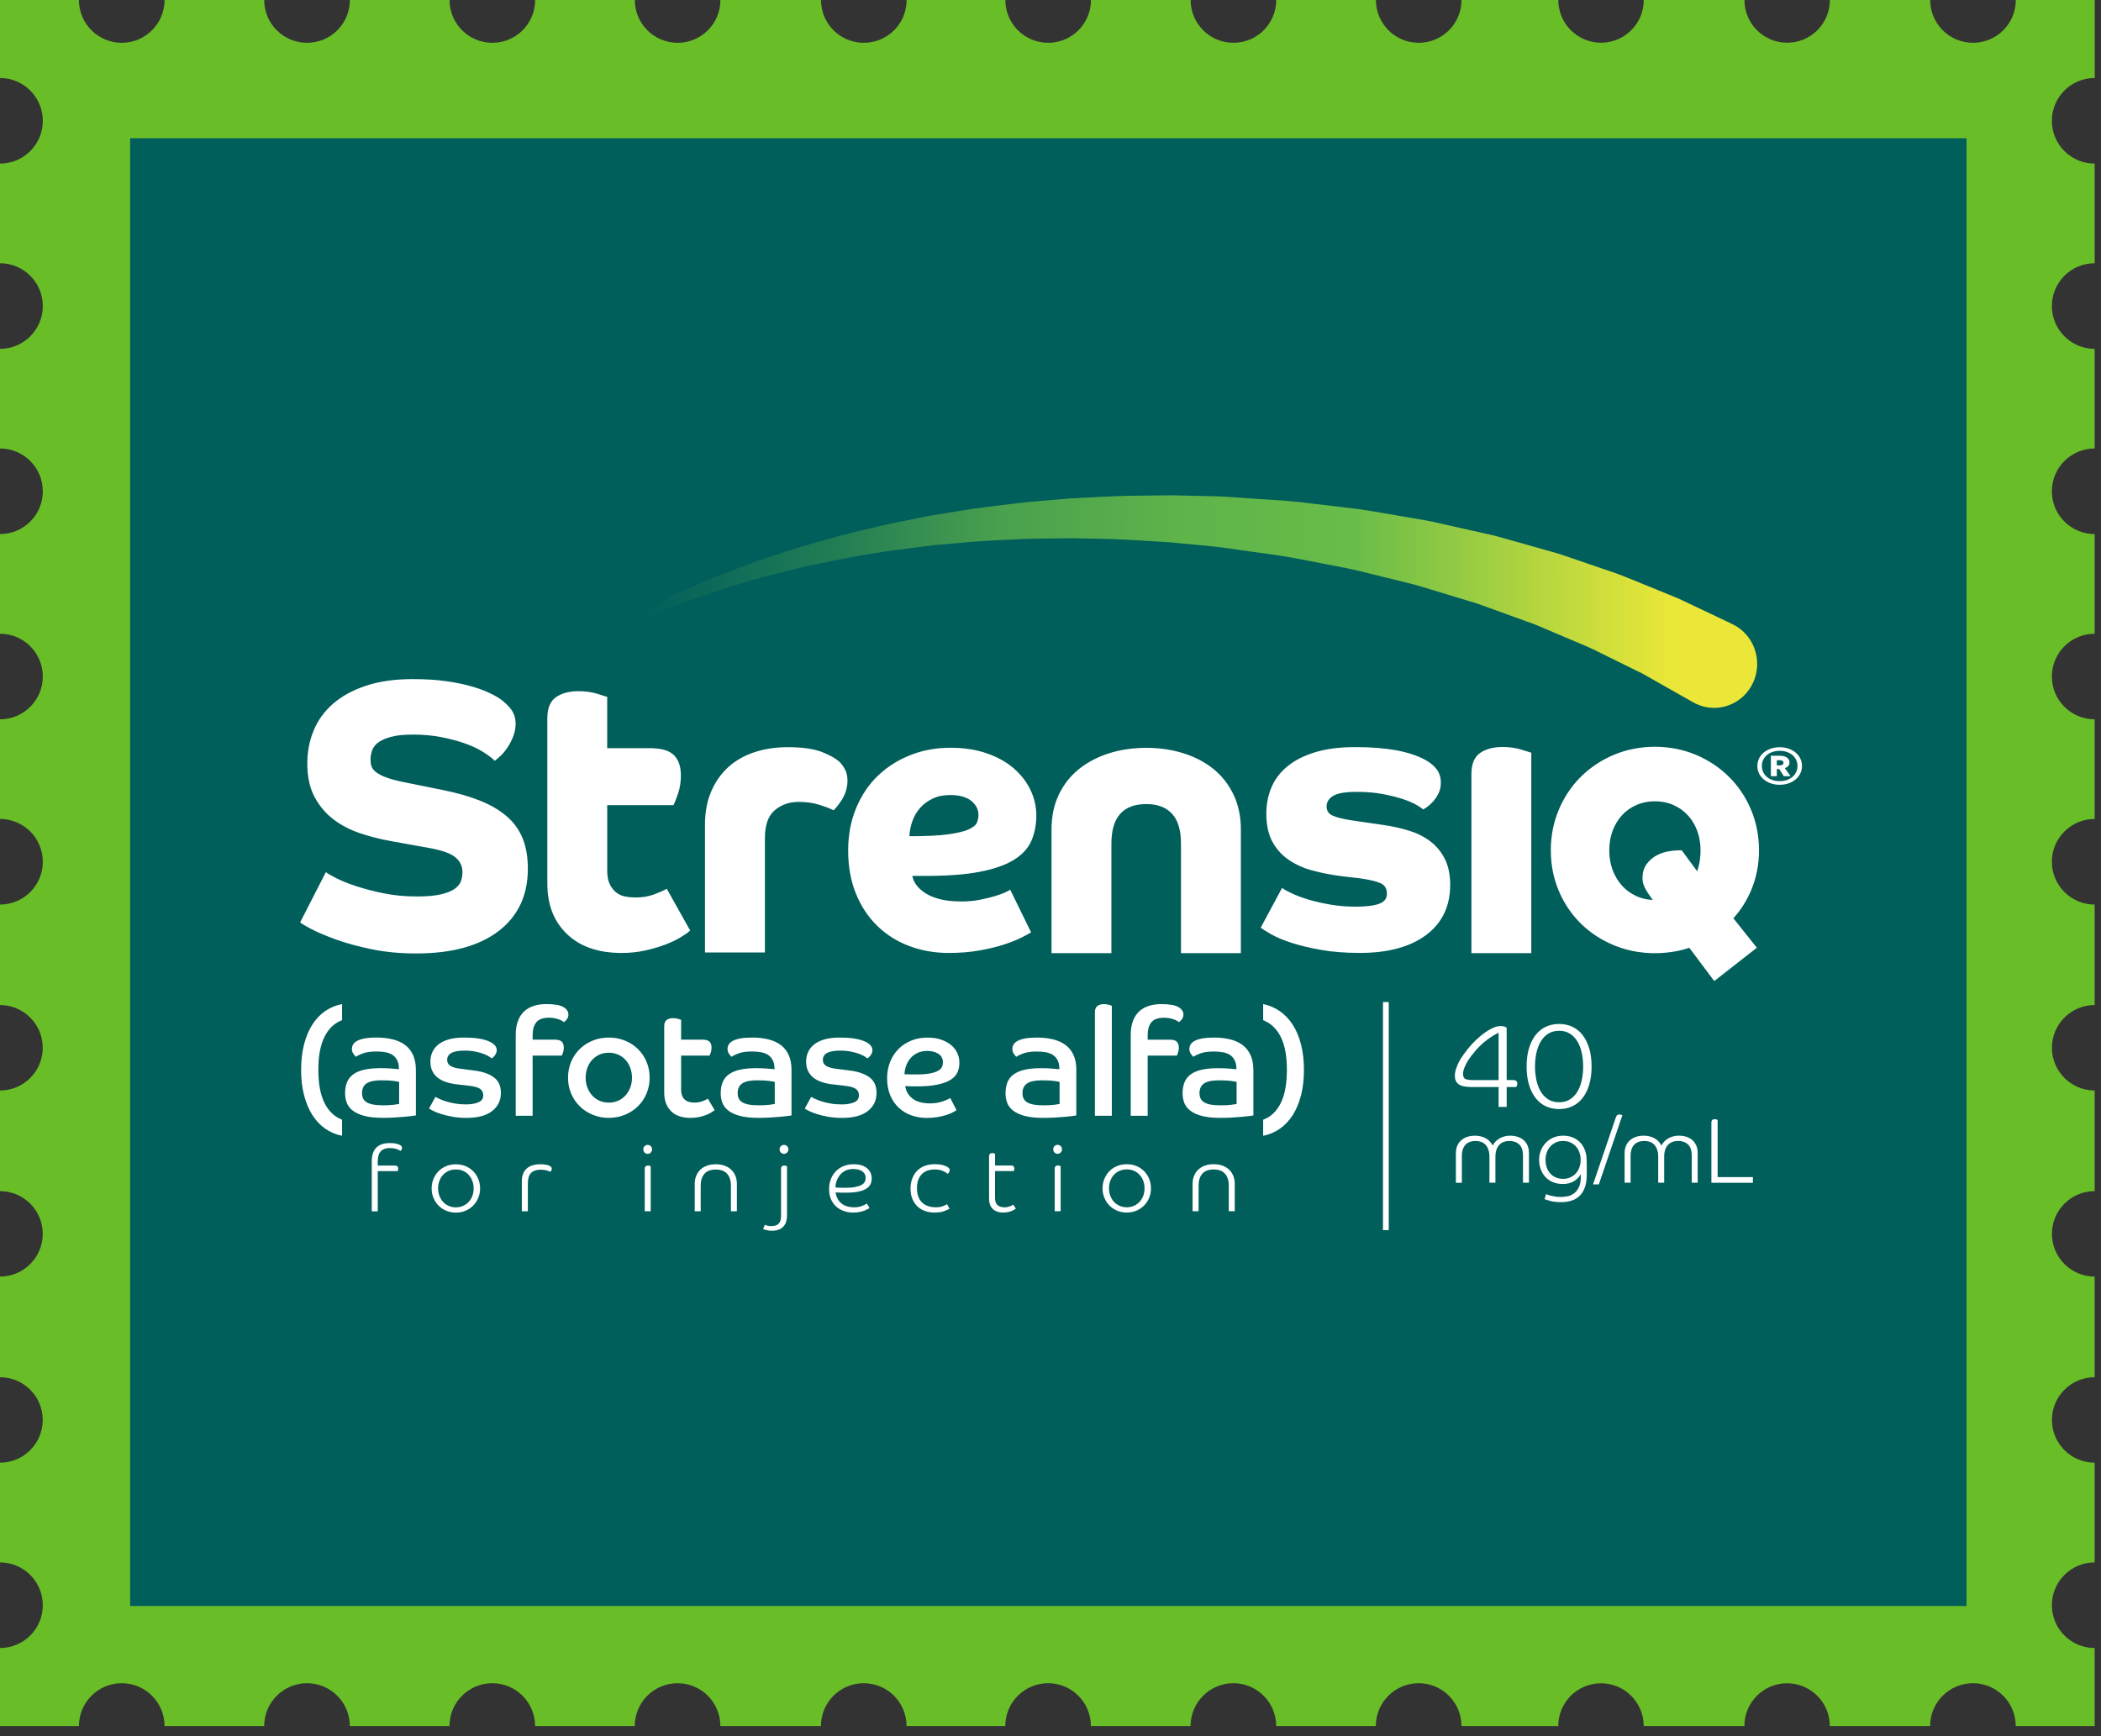 <svg width="144" height="119" viewBox="0 0 144 119" fill="none" xmlns="http://www.w3.org/2000/svg">
<rect x="0" y="0" width="144" height="119" fill="#333333" stroke="none"/>
<g clip-path="url(#clip0_1_3926)">
<path d="M143.571 5.346V0H138.161C138.161 1.621 136.847 2.934 135.227 2.934C133.606 2.934 132.292 1.621 132.292 0H125.419C125.419 1.618 124.107 2.929 122.489 2.929C120.872 2.929 119.56 1.618 119.56 0H112.662C112.662 1.618 111.351 2.929 109.733 2.929C108.116 2.929 106.804 1.618 106.804 0H100.17C100.17 1.621 98.857 2.934 97.236 2.934C95.615 2.934 94.302 1.621 94.302 0H87.472C87.472 1.621 86.159 2.934 84.538 2.934C82.917 2.934 81.604 1.621 81.604 0H74.774C74.774 1.621 73.461 2.934 71.84 2.934C70.219 2.934 68.906 1.621 68.906 0H62.139C62.139 1.621 60.825 2.934 59.204 2.934C57.584 2.934 56.27 1.621 56.27 0H49.377C49.377 1.621 48.064 2.934 46.443 2.934C44.822 2.934 43.509 1.621 43.509 0H36.679C36.679 1.621 35.365 2.934 33.745 2.934C32.124 2.934 30.811 1.621 30.811 0H23.981C23.981 1.621 22.667 2.934 21.047 2.934C19.426 2.934 18.108 1.621 18.108 0H11.278C11.278 1.621 9.965 2.934 8.344 2.934C6.723 2.934 5.41 1.621 5.41 0H0V5.346C1.621 5.346 2.934 6.66 2.934 8.281C2.934 9.901 1.621 11.215 0 11.215V18.045C1.621 18.045 2.934 19.358 2.934 20.979C2.934 22.6 1.621 23.913 0 23.913V30.743C1.621 30.743 2.934 32.056 2.934 33.677C2.934 35.298 1.621 36.611 0 36.611V43.441C1.621 43.441 2.934 44.755 2.934 46.375C2.934 47.996 1.621 49.309 0 49.309V56.139C1.621 56.139 2.934 57.453 2.934 59.073C2.934 60.694 1.621 62.008 0 62.008V68.895C1.618 68.895 2.929 70.207 2.929 71.824C2.929 73.442 1.618 74.753 0 74.753V81.651C1.618 81.651 2.929 82.963 2.929 84.58C2.929 86.198 1.618 87.509 0 87.509V94.407C1.618 94.407 2.929 95.719 2.929 97.336C2.929 98.954 1.618 100.265 0 100.265V107.102C1.621 107.102 2.934 108.416 2.934 110.037C2.934 111.657 1.621 112.971 0 112.971V118.317H5.41C5.41 116.697 6.723 115.383 8.344 115.383C9.965 115.383 11.278 116.697 11.278 118.317H18.108C18.108 116.697 19.422 115.383 21.042 115.383C22.663 115.383 23.977 116.697 23.977 118.317H30.806C30.806 116.697 32.12 115.383 33.74 115.383C35.361 115.383 36.675 116.697 36.675 118.317H43.504C43.504 116.697 44.818 115.383 46.438 115.383C48.059 115.383 49.373 116.697 49.373 118.317H56.265C56.265 116.697 57.579 115.383 59.2 115.383C60.82 115.383 62.134 116.697 62.134 118.317H68.901C68.901 116.697 70.215 115.383 71.835 115.383C73.456 115.383 74.77 116.697 74.77 118.317H81.599C81.599 116.697 82.913 115.383 84.534 115.383C86.154 115.383 87.468 116.697 87.468 118.317H94.297C94.297 116.697 95.611 115.383 97.232 115.383C98.852 115.383 100.166 116.697 100.166 118.317H106.8C106.8 116.7 108.111 115.388 109.729 115.388C111.347 115.388 112.658 116.7 112.658 118.317H119.556C119.556 116.7 120.867 115.388 122.485 115.388C124.103 115.388 125.414 116.7 125.414 118.317H132.288C132.288 116.697 133.602 115.383 135.222 115.383C136.843 115.383 138.157 116.697 138.157 118.317H143.566V112.971C141.946 112.971 140.632 111.657 140.632 110.037C140.632 108.416 141.946 107.102 143.566 107.102V100.265C141.949 100.265 140.637 98.954 140.637 97.336C140.637 95.719 141.949 94.407 143.566 94.407V87.509C141.949 87.509 140.637 86.198 140.637 84.58C140.637 82.963 141.949 81.651 143.566 81.651V74.753C141.949 74.753 140.637 73.442 140.637 71.824C140.637 70.207 141.949 68.895 143.566 68.895V62.008C141.946 62.008 140.632 60.694 140.632 59.073C140.632 57.453 141.946 56.139 143.566 56.139V49.309C141.946 49.309 140.632 47.996 140.632 46.375C140.632 44.755 141.946 43.441 143.566 43.441V36.611C141.946 36.611 140.632 35.298 140.632 33.677C140.632 32.056 141.946 30.743 143.566 30.743V23.913C141.946 23.913 140.632 22.6 140.632 20.979C140.632 19.358 141.946 18.045 143.566 18.045V11.215C141.946 11.215 140.632 9.901 140.632 8.281C140.632 6.66 141.946 5.346 143.566 5.346H143.571Z" fill="#69BE28"/>
<path d="M8.919 110.091L134.784 110.091V9.475L8.919 9.475L8.919 110.091Z" fill="#005E5B"/>
<g clip-path="url(#clip1_1_3926)">
<path d="M79.322 33.963L77.322 33.988C75.992 34.016 74.676 34.105 73.361 34.166C72.048 34.289 70.742 34.365 69.451 34.527C68.16 34.692 66.88 34.823 65.624 35.047C64.996 35.149 64.372 35.25 63.751 35.35C63.136 35.473 62.524 35.596 61.918 35.718C59.494 36.193 57.182 36.814 55.011 37.446C53.929 37.779 52.887 38.134 51.877 38.467C50.882 38.846 49.914 39.193 48.998 39.562C48.09 39.955 47.216 40.309 46.4 40.685C45.591 41.076 44.823 41.447 44.102 41.796C43.397 42.177 42.738 42.535 42.129 42.864C41.519 43.192 40.988 43.547 40.493 43.839C39.499 44.417 38.77 44.955 38.26 45.295C37.752 45.642 37.481 45.828 37.481 45.828C37.481 45.828 37.763 45.663 38.294 45.353C38.826 45.051 39.587 44.569 40.614 44.066C41.126 43.812 41.677 43.5 42.303 43.218C42.928 42.935 43.606 42.628 44.327 42.302C45.063 42.01 45.847 41.698 46.671 41.37C47.502 41.058 48.392 40.77 49.309 40.449C50.233 40.152 51.21 39.881 52.209 39.579C53.227 39.324 54.271 39.05 55.352 38.799C57.524 38.334 59.821 37.892 62.221 37.598C62.82 37.522 63.422 37.446 64.031 37.369C64.642 37.316 65.257 37.262 65.875 37.208C67.11 37.078 68.367 37.04 69.632 36.97C70.893 36.904 72.171 36.922 73.447 36.895C74.724 36.928 76.013 36.934 77.286 36.999L79.188 37.113L80.139 37.171L81.11 37.264C81.756 37.325 82.399 37.387 83.044 37.448C83.632 37.497 84.288 37.614 84.904 37.693C86.15 37.878 87.391 38.014 88.603 38.235C89.811 38.469 91.008 38.698 92.183 38.925C93.353 39.165 94.489 39.48 95.605 39.743C96.162 39.888 96.717 40.004 97.255 40.164C97.791 40.327 98.323 40.487 98.845 40.645C99.367 40.804 99.883 40.96 100.391 41.113C100.645 41.19 100.897 41.266 101.146 41.341C101.392 41.429 101.635 41.516 101.878 41.602C102.84 41.95 103.771 42.287 104.666 42.611C105.115 42.761 105.543 42.944 105.96 43.126C106.378 43.303 106.786 43.477 107.183 43.645C107.968 43.992 108.751 44.281 109.42 44.622C110.094 44.955 110.726 45.266 111.309 45.555C111.601 45.698 111.879 45.834 112.147 45.966C112.28 46.031 112.41 46.094 112.538 46.157C112.669 46.231 112.797 46.304 112.922 46.373C114.914 47.502 116.054 48.147 116.054 48.147L116.062 48.152C116.121 48.185 116.182 48.215 116.242 48.245C117.72 48.947 119.473 48.292 120.16 46.783C120.847 45.274 120.207 43.482 118.731 42.78C118.731 42.78 117.547 42.219 115.482 41.237C115.352 41.175 115.22 41.113 115.083 41.048C114.936 40.987 114.784 40.925 114.631 40.861C114.321 40.734 113.996 40.601 113.659 40.463C112.984 40.188 112.256 39.891 111.475 39.574C110.699 39.25 109.868 39.007 108.997 38.696C108.562 38.546 108.114 38.393 107.658 38.237C107.201 38.078 106.733 37.917 106.244 37.791C105.275 37.518 104.264 37.232 103.218 36.937C102.959 36.865 102.694 36.792 102.43 36.719C102.161 36.658 101.891 36.597 101.618 36.536C101.072 36.413 100.518 36.288 99.958 36.163C99.399 36.035 98.831 35.908 98.255 35.778C97.678 35.651 97.088 35.569 96.496 35.462C95.307 35.269 94.102 35.028 92.866 34.867C91.626 34.72 90.367 34.569 89.094 34.42C87.819 34.281 86.521 34.231 85.218 34.133C84.558 34.097 83.939 34.029 83.236 34.019C82.591 34.005 81.942 33.99 81.293 33.975L80.32 33.953L79.322 33.962V33.963Z" fill="url(#paint0_linear_1_3926)"/>
<path d="M22.337 59.784C22.439 59.872 22.669 60.006 23.026 60.188C23.382 60.37 23.832 60.553 24.377 60.735C24.92 60.917 25.55 61.082 26.264 61.23C26.977 61.378 27.751 61.452 28.584 61.452C29.264 61.452 29.808 61.404 30.216 61.308C30.623 61.213 30.938 61.087 31.16 60.931C31.381 60.774 31.525 60.597 31.593 60.397C31.661 60.197 31.695 59.993 31.695 59.784C31.695 59.368 31.529 59.025 31.197 58.756C30.866 58.487 30.249 58.273 29.349 58.117L26.748 57.648C26.068 57.527 25.388 57.353 24.708 57.128C24.028 56.902 23.421 56.59 22.885 56.19C22.35 55.791 21.912 55.279 21.572 54.654C21.232 54.028 21.062 53.255 21.062 52.334C21.062 51.537 21.206 50.785 21.495 50.081C21.784 49.379 22.225 48.766 22.821 48.246C23.416 47.725 24.168 47.312 25.077 47.009C25.987 46.705 27.055 46.553 28.278 46.553C29.161 46.553 29.934 46.6 30.598 46.696C31.261 46.792 31.83 46.909 32.306 47.048C32.781 47.187 33.169 47.326 33.466 47.465C33.764 47.604 33.981 47.717 34.117 47.803C34.406 47.977 34.681 48.216 34.945 48.52C35.209 48.824 35.34 49.185 35.34 49.601C35.34 49.897 35.289 50.178 35.188 50.447C35.086 50.717 34.962 50.964 34.817 51.189C34.673 51.416 34.515 51.611 34.345 51.775C34.175 51.94 34.03 52.066 33.912 52.153C33.742 51.979 33.487 51.784 33.146 51.567C32.806 51.35 32.398 51.155 31.922 50.981C31.445 50.809 30.902 50.66 30.29 50.539C29.677 50.418 29.023 50.355 28.326 50.355C27.629 50.355 27.136 50.412 26.745 50.525C26.353 50.638 26.061 50.777 25.865 50.941C25.669 51.107 25.542 51.293 25.483 51.502C25.423 51.711 25.394 51.902 25.394 52.074C25.394 52.231 25.414 52.379 25.458 52.518C25.5 52.657 25.602 52.791 25.763 52.921C25.924 53.051 26.154 53.173 26.452 53.286C26.749 53.399 27.152 53.507 27.662 53.612L30.364 54.158C31.317 54.35 32.153 54.588 32.876 54.875C33.599 55.162 34.207 55.514 34.7 55.93C35.193 56.346 35.563 56.851 35.81 57.44C36.056 58.03 36.179 58.734 36.179 59.549C36.179 61.373 35.511 62.797 34.177 63.821C32.842 64.846 30.96 65.358 28.529 65.358C27.425 65.358 26.409 65.263 25.483 65.072C24.555 64.881 23.744 64.66 23.047 64.408C22.35 64.156 21.785 63.917 21.352 63.692C20.918 63.467 20.659 63.31 20.574 63.224L22.333 59.785L22.337 59.784ZM37.515 60.584C37.515 62.026 37.964 63.175 38.866 64.035C39.766 64.895 41.015 65.325 42.614 65.325C43.174 65.325 43.711 65.268 44.22 65.155C44.731 65.042 45.189 64.908 45.597 64.752C46.006 64.595 46.353 64.43 46.642 64.257C46.931 64.083 47.153 63.927 47.305 63.788L45.699 60.922C45.529 61.027 45.249 61.153 44.858 61.301C44.467 61.448 44.033 61.522 43.558 61.522C43.32 61.522 43.086 61.5 42.857 61.457C42.628 61.413 42.423 61.323 42.244 61.184C42.066 61.045 41.916 60.858 41.798 60.624C41.679 60.389 41.619 60.073 41.619 59.673V55.194H46.157C46.225 55.073 46.327 54.817 46.464 54.426C46.6 54.035 46.667 53.615 46.667 53.163C46.667 52.538 46.505 52.07 46.182 51.756C45.859 51.443 45.316 51.287 44.55 51.287H41.618V47.771C41.517 47.737 41.279 47.662 40.904 47.549C40.53 47.437 40.114 47.38 39.655 47.38C39.009 47.38 38.49 47.519 38.099 47.796C37.708 48.074 37.514 48.551 37.514 49.229V60.584H37.515ZM48.32 65.291H52.426V57.443C52.426 56.558 52.65 55.923 53.101 55.542C53.552 55.16 54.1 54.969 54.745 54.969C55.238 54.969 55.689 55.03 56.098 55.152C56.505 55.273 56.854 55.404 57.142 55.543C57.193 55.49 57.269 55.404 57.371 55.283C57.473 55.162 57.579 55.013 57.69 54.84C57.801 54.667 57.894 54.467 57.971 54.241C58.047 54.016 58.085 53.773 58.085 53.513C58.085 53.252 58.043 53.027 57.957 52.835C57.873 52.644 57.753 52.462 57.6 52.288C57.346 52.028 56.932 51.784 56.363 51.559C55.793 51.333 54.998 51.219 53.979 51.219C53.145 51.219 52.381 51.337 51.684 51.572C50.987 51.805 50.392 52.149 49.9 52.6C49.407 53.052 49.02 53.607 48.739 54.267C48.459 54.927 48.318 55.682 48.318 56.533V65.292L48.32 65.291ZM63.428 60.044C64.947 60.044 66.197 59.948 67.177 59.756C68.158 59.564 68.934 59.29 69.506 58.933C70.077 58.576 70.474 58.141 70.695 57.625C70.917 57.112 71.028 56.533 71.028 55.887C71.028 55.294 70.896 54.719 70.632 54.161C70.367 53.603 69.984 53.106 69.481 52.669C68.977 52.234 68.359 51.89 67.625 51.637C66.892 51.385 66.065 51.258 65.144 51.258C64.154 51.258 63.233 51.427 62.38 51.767C61.527 52.108 60.785 52.583 60.153 53.193C59.522 53.803 59.027 54.544 58.67 55.416C58.311 56.287 58.132 57.245 58.132 58.291C58.132 59.407 58.311 60.4 58.67 61.272C59.027 62.144 59.518 62.88 60.141 63.481C60.763 64.083 61.493 64.54 62.329 64.853C63.164 65.167 64.059 65.324 65.016 65.324C65.784 65.324 66.488 65.267 67.127 65.154C67.767 65.04 68.326 64.906 68.803 64.75C69.28 64.592 69.678 64.436 69.994 64.279C70.309 64.122 70.535 64.001 70.671 63.913L69.237 60.985C69.204 61.02 69.092 61.082 68.905 61.168C68.718 61.255 68.479 61.342 68.189 61.429C67.898 61.517 67.557 61.599 67.164 61.677C66.772 61.756 66.353 61.795 65.91 61.795C65.33 61.795 64.835 61.742 64.426 61.638C64.015 61.534 63.679 61.394 63.414 61.22C63.149 61.046 62.944 60.858 62.8 60.658C62.655 60.457 62.565 60.253 62.53 60.044H63.426H63.428ZM62.328 57.324C62.344 56.976 62.412 56.632 62.532 56.291C62.652 55.951 62.827 55.651 63.057 55.389C63.287 55.128 63.573 54.915 63.915 54.749C64.255 54.583 64.657 54.5 65.118 54.5C65.766 54.5 66.252 54.635 66.576 54.904C66.9 55.174 67.063 55.492 67.063 55.858C67.063 56.032 67.028 56.207 66.961 56.381C66.892 56.555 66.705 56.712 66.398 56.852C66.091 56.992 65.622 57.105 64.99 57.192C64.359 57.28 63.472 57.322 62.329 57.322L62.328 57.324ZM72.069 65.336H76.174V57.827C76.174 56.022 76.972 55.118 78.571 55.118C79.337 55.118 79.921 55.34 80.33 55.782C80.738 56.225 80.942 56.907 80.942 57.827V65.336H85.047V56.862C85.047 55.959 84.877 55.156 84.536 54.453C84.196 53.751 83.733 53.164 83.147 52.695C82.561 52.227 81.872 51.871 81.082 51.627C80.291 51.385 79.453 51.263 78.57 51.263C77.687 51.263 76.828 51.384 76.046 51.627C75.264 51.872 74.575 52.227 73.981 52.695C73.386 53.164 72.919 53.75 72.579 54.453C72.238 55.156 72.069 55.96 72.069 56.862V65.336V65.336ZM86.405 63.592C86.541 63.696 86.786 63.85 87.138 64.05C87.487 64.251 87.945 64.443 88.511 64.627C89.075 64.811 89.747 64.973 90.525 65.112C91.304 65.252 92.198 65.322 93.208 65.322C95.141 65.322 96.655 64.911 97.751 64.089C98.846 63.267 99.394 62.123 99.394 60.654C99.394 59.955 99.27 59.36 99.022 58.871C98.774 58.381 98.441 57.979 98.021 57.664C97.601 57.349 97.123 57.11 96.584 56.944C96.044 56.778 95.484 56.652 94.902 56.564L92.566 56.223C92.019 56.135 91.607 56.031 91.335 55.908C91.06 55.786 90.923 55.576 90.923 55.279C90.923 54.981 91.073 54.74 91.373 54.558C91.672 54.374 92.207 54.282 92.978 54.282C93.662 54.282 94.274 54.334 94.814 54.439C95.353 54.544 95.814 54.662 96.199 54.793C96.585 54.923 96.892 55.059 97.124 55.2C97.354 55.34 97.496 55.436 97.547 55.488C97.581 55.471 97.663 55.419 97.792 55.331C97.919 55.244 98.056 55.122 98.202 54.965C98.348 54.808 98.476 54.62 98.587 54.401C98.698 54.182 98.753 53.933 98.753 53.654C98.753 53.286 98.655 52.976 98.458 52.722C98.261 52.469 98 52.255 97.676 52.081C97.111 51.783 96.439 51.565 95.662 51.425C94.882 51.285 93.955 51.214 92.876 51.214C91.797 51.214 90.9 51.332 90.129 51.568C89.359 51.804 88.725 52.128 88.23 52.539C87.734 52.95 87.371 53.43 87.14 53.98C86.909 54.532 86.793 55.13 86.793 55.777C86.793 56.546 86.93 57.185 87.204 57.692C87.478 58.2 87.85 58.614 88.321 58.937C88.791 59.262 89.335 59.506 89.951 59.672C90.566 59.838 91.209 59.965 91.875 60.052L93.211 60.21C93.842 60.297 94.309 60.407 94.61 60.538C94.909 60.669 95.058 60.91 95.058 61.26C95.058 61.609 94.879 61.823 94.52 61.955C94.161 62.086 93.63 62.151 92.928 62.151C92.313 62.151 91.726 62.104 91.171 62.007C90.614 61.91 90.118 61.796 89.681 61.665C89.244 61.535 88.868 61.395 88.552 61.246C88.234 61.097 88.008 60.97 87.871 60.866L86.407 63.593L86.405 63.592ZM100.848 65.336H104.953V51.597C104.852 51.563 104.614 51.488 104.239 51.376C103.865 51.263 103.449 51.206 102.99 51.206C102.345 51.206 101.827 51.345 101.436 51.622C101.044 51.9 100.849 52.377 100.849 53.055V65.338L100.848 65.336ZM120.01 61.053C119.7 61.775 119.295 62.408 118.803 62.946L120.412 64.967L117.492 67.251L115.783 64.968C115.5 65.069 115.183 65.152 114.837 65.214C113.376 65.475 111.903 65.328 110.625 64.8C109.759 64.443 108.996 63.944 108.356 63.317C107.716 62.688 107.205 61.935 106.842 61.08C106.477 60.222 106.291 59.285 106.291 58.291C106.291 57.298 106.476 56.36 106.842 55.496C107.206 54.635 107.716 53.875 108.355 53.242C108.995 52.608 109.757 52.103 110.623 51.738C112.361 51.008 114.492 51.009 116.227 51.738C117.094 52.104 117.857 52.609 118.495 53.242C119.135 53.875 119.645 54.633 120.01 55.496C120.375 56.361 120.559 57.302 120.559 58.291C120.559 59.281 120.374 60.2 120.01 61.052V61.053ZM113.552 58.633C113.797 58.503 114.067 58.411 114.349 58.361C114.614 58.314 114.851 58.289 115.054 58.289H115.263L116.322 59.722C116.349 59.645 116.374 59.563 116.398 59.477C116.503 59.117 116.553 58.719 116.553 58.292C116.553 57.806 116.476 57.351 116.32 56.939C116.166 56.533 115.949 56.174 115.673 55.876C115.401 55.581 115.069 55.347 114.689 55.181C114.31 55.013 113.886 54.928 113.425 54.928C112.964 54.928 112.541 55.012 112.161 55.181C111.782 55.347 111.449 55.582 111.177 55.877C110.903 56.173 110.686 56.532 110.53 56.939C110.376 57.349 110.297 57.804 110.297 58.292C110.297 58.78 110.376 59.235 110.53 59.646C110.686 60.056 110.905 60.418 111.18 60.72C111.455 61.022 111.787 61.261 112.167 61.434C112.504 61.587 112.877 61.674 113.278 61.69C113.135 61.496 112.999 61.3 112.87 61.099C112.674 60.795 112.574 60.492 112.574 60.197C112.574 59.806 112.677 59.471 112.879 59.205C113.062 58.965 113.289 58.772 113.554 58.634L113.552 58.633ZM120.446 52.508C120.446 53.243 121.097 53.796 121.977 53.796C122.857 53.796 123.507 53.243 123.507 52.508C123.507 51.774 122.857 51.221 121.977 51.221C121.097 51.221 120.446 51.775 120.446 52.508ZM123.197 52.508C123.197 53.097 122.709 53.547 121.977 53.547C121.244 53.547 120.755 53.097 120.755 52.508C120.755 51.919 121.243 51.469 121.977 51.469C122.71 51.469 123.197 51.919 123.197 52.508ZM122.261 53.207H122.724L122.335 52.66C122.521 52.59 122.651 52.459 122.651 52.265C122.651 51.967 122.358 51.807 122.017 51.807H121.374V53.206H121.781V52.715H121.944L122.26 53.206L122.261 53.207ZM121.781 52.466V52.113H121.977C122.14 52.113 122.237 52.169 122.237 52.286C122.237 52.41 122.14 52.466 121.977 52.466H121.781Z" fill="white"/>
<path d="M23.445 77.856C23.024 77.773 22.642 77.612 22.296 77.373C21.951 77.133 21.656 76.821 21.411 76.438C21.168 76.053 20.978 75.602 20.842 75.083C20.706 74.562 20.638 73.981 20.638 73.337C20.638 72.693 20.704 72.121 20.837 71.601C20.969 71.082 21.158 70.63 21.401 70.246C21.644 69.861 21.94 69.549 22.286 69.311C22.631 69.072 23.018 68.911 23.445 68.828V69.929C22.916 70.136 22.513 70.521 22.235 71.083C21.957 71.643 21.819 72.396 21.819 73.337C21.819 74.278 21.957 75.032 22.235 75.596C22.513 76.161 22.916 76.547 23.445 76.755V77.856V77.856ZM28.504 73.337C28.504 72.935 28.438 72.592 28.305 72.308C28.173 72.024 27.988 71.795 27.751 71.622C27.514 71.449 27.23 71.323 26.902 71.243C26.573 71.164 26.208 71.123 25.808 71.123C25.476 71.123 25.201 71.144 24.984 71.186C24.768 71.227 24.594 71.284 24.465 71.358C24.337 71.43 24.247 71.514 24.196 71.606C24.145 71.699 24.12 71.795 24.12 71.892C24.12 72.031 24.156 72.148 24.227 72.245C24.298 72.342 24.354 72.408 24.395 72.442C24.47 72.38 24.624 72.304 24.858 72.213C25.093 72.123 25.402 72.079 25.789 72.079C26.019 72.079 26.229 72.095 26.419 72.13C26.609 72.165 26.772 72.227 26.908 72.317C27.043 72.407 27.15 72.532 27.228 72.691C27.305 72.85 27.344 73.051 27.344 73.293C27.23 73.28 27.056 73.264 26.826 73.247C26.596 73.229 26.351 73.221 26.093 73.221C25.645 73.221 25.266 73.257 24.954 73.329C24.642 73.402 24.39 73.512 24.197 73.657C24.003 73.802 23.864 73.983 23.78 74.198C23.695 74.412 23.653 74.662 23.653 74.946C23.653 75.161 23.688 75.369 23.759 75.574C23.83 75.778 23.963 75.958 24.156 76.114C24.349 76.269 24.613 76.395 24.949 76.487C25.285 76.581 25.717 76.627 26.247 76.627C26.511 76.627 26.766 76.62 27.009 76.606C27.253 76.593 27.473 76.577 27.669 76.559C27.866 76.542 28.038 76.525 28.184 76.507C28.329 76.49 28.437 76.475 28.505 76.461V73.334L28.504 73.337ZM27.355 75.675C27.293 75.689 27.172 75.708 26.988 75.732C26.806 75.756 26.558 75.768 26.247 75.768C25.968 75.768 25.736 75.75 25.55 75.711C25.363 75.673 25.216 75.617 25.107 75.544C24.999 75.472 24.921 75.383 24.878 75.28C24.834 75.175 24.812 75.062 24.812 74.937C24.812 74.633 24.917 74.409 25.128 74.267C25.338 74.125 25.673 74.054 26.134 74.054C26.508 74.054 26.786 74.068 26.974 74.095C27.16 74.123 27.288 74.144 27.356 74.157V75.675H27.355ZM29.409 75.987C29.451 76.022 29.537 76.073 29.673 76.143C29.809 76.212 29.987 76.283 30.208 76.356C30.427 76.428 30.687 76.492 30.985 76.547C31.284 76.602 31.617 76.631 31.982 76.631C32.742 76.631 33.323 76.476 33.726 76.164C34.129 75.852 34.331 75.437 34.331 74.917C34.331 74.453 34.176 74.102 33.863 73.862C33.552 73.623 33.114 73.466 32.551 73.39L31.514 73.255C31.235 73.221 31.021 73.156 30.873 73.064C30.724 72.97 30.649 72.834 30.649 72.653C30.649 72.23 31.042 72.018 31.829 72.018C32.114 72.018 32.364 72.042 32.582 72.086C32.799 72.131 32.986 72.183 33.141 72.242C33.297 72.301 33.421 72.36 33.513 72.419C33.604 72.478 33.663 72.521 33.691 72.549C33.712 72.541 33.742 72.522 33.782 72.49C33.822 72.46 33.861 72.42 33.899 72.37C33.937 72.322 33.971 72.267 34 72.204C34.03 72.143 34.046 72.069 34.046 71.986C34.046 71.73 33.851 71.522 33.461 71.363C33.071 71.204 32.523 71.124 31.818 71.124C31.398 71.124 31.04 71.167 30.745 71.253C30.45 71.34 30.211 71.459 30.027 71.613C29.845 71.764 29.71 71.939 29.626 72.136C29.541 72.335 29.499 72.543 29.499 72.766C29.499 73.022 29.544 73.242 29.636 73.425C29.727 73.61 29.855 73.763 30.018 73.888C30.181 74.012 30.375 74.111 30.603 74.184C30.83 74.257 31.079 74.307 31.351 74.335L32.144 74.427C32.51 74.468 32.765 74.54 32.906 74.641C33.049 74.741 33.121 74.889 33.121 75.083C33.121 75.31 33.008 75.473 32.784 75.565C32.56 75.659 32.273 75.706 31.92 75.706C31.649 75.706 31.397 75.684 31.167 75.643C30.937 75.602 30.731 75.552 30.551 75.493C30.372 75.434 30.22 75.377 30.099 75.321C29.978 75.266 29.892 75.221 29.845 75.186L29.407 75.987H29.409ZM35.346 76.485H36.505V72.36H38.509C38.53 72.319 38.556 72.247 38.59 72.147C38.624 72.046 38.642 71.937 38.642 71.819C38.642 71.639 38.597 71.502 38.505 71.408C38.413 71.316 38.255 71.268 38.031 71.268H36.506V70.957C36.506 70.577 36.59 70.282 36.761 70.074C36.93 69.867 37.215 69.763 37.615 69.763C37.825 69.763 38.023 69.791 38.21 69.847C38.397 69.903 38.544 69.975 38.652 70.065C38.728 70.016 38.797 69.947 38.862 69.857C38.926 69.768 38.958 69.663 38.958 69.545C38.958 69.338 38.843 69.166 38.612 69.031C38.382 68.896 37.989 68.829 37.432 68.829C37.128 68.829 36.847 68.869 36.593 68.949C36.34 69.029 36.119 69.153 35.932 69.322C35.746 69.493 35.601 69.713 35.5 69.983C35.398 70.252 35.347 70.574 35.347 70.949V76.487L35.346 76.485ZM41.728 71.124C41.335 71.124 40.967 71.193 40.626 71.332C40.282 71.472 39.986 71.663 39.735 71.909C39.485 72.154 39.288 72.445 39.145 72.781C39.003 73.118 38.932 73.483 38.932 73.877C38.932 74.271 39.003 74.626 39.145 74.963C39.288 75.299 39.485 75.59 39.735 75.835C39.986 76.082 40.283 76.276 40.626 76.417C40.967 76.559 41.335 76.63 41.728 76.63C42.121 76.63 42.489 76.559 42.832 76.417C43.175 76.276 43.471 76.082 43.722 75.835C43.974 75.59 44.17 75.299 44.312 74.963C44.454 74.626 44.526 74.265 44.526 73.877C44.526 73.49 44.454 73.118 44.312 72.781C44.17 72.445 43.974 72.154 43.722 71.909C43.47 71.663 43.174 71.471 42.832 71.332C42.49 71.193 42.122 71.124 41.728 71.124ZM41.728 75.582C41.491 75.582 41.276 75.539 41.083 75.453C40.89 75.366 40.724 75.245 40.584 75.089C40.445 74.933 40.337 74.753 40.258 74.549C40.181 74.344 40.141 74.121 40.141 73.878C40.141 73.636 40.18 73.408 40.258 73.199C40.336 72.987 40.445 72.806 40.584 72.653C40.724 72.501 40.89 72.381 41.083 72.294C41.275 72.208 41.491 72.165 41.728 72.165C41.965 72.165 42.173 72.207 42.369 72.294C42.566 72.381 42.733 72.501 42.872 72.653C43.011 72.806 43.12 72.987 43.198 73.199C43.275 73.409 43.316 73.637 43.316 73.878C43.316 74.12 43.276 74.344 43.198 74.549C43.12 74.753 43.011 74.933 42.872 75.089C42.733 75.245 42.565 75.366 42.369 75.453C42.172 75.539 41.958 75.582 41.728 75.582ZM45.525 74.917C45.525 75.43 45.678 75.844 45.983 76.159C46.288 76.474 46.739 76.631 47.335 76.631C47.546 76.631 47.74 76.612 47.915 76.574C48.091 76.535 48.25 76.488 48.392 76.434C48.535 76.379 48.656 76.319 48.754 76.257C48.853 76.194 48.928 76.142 48.983 76.101L48.514 75.31C48.44 75.366 48.317 75.425 48.148 75.487C47.979 75.549 47.795 75.581 47.599 75.581C47.478 75.581 47.36 75.566 47.248 75.539C47.136 75.512 47.037 75.463 46.953 75.394C46.868 75.324 46.802 75.232 46.755 75.118C46.707 75.004 46.683 74.857 46.683 74.676V72.359H48.637C48.658 72.318 48.684 72.247 48.718 72.146C48.752 72.046 48.769 71.936 48.769 71.818C48.769 71.638 48.723 71.501 48.632 71.408C48.54 71.314 48.382 71.268 48.158 71.268H46.683V69.908C46.649 69.893 46.58 69.871 46.475 69.84C46.37 69.81 46.256 69.794 46.135 69.794C45.945 69.794 45.795 69.837 45.687 69.924C45.579 70.01 45.524 70.151 45.524 70.345V74.917H45.525ZM54.249 73.338C54.249 72.936 54.183 72.593 54.051 72.309C53.919 72.025 53.734 71.796 53.496 71.623C53.259 71.45 52.976 71.324 52.647 71.244C52.318 71.165 51.953 71.124 51.554 71.124C51.221 71.124 50.947 71.145 50.73 71.187C50.512 71.228 50.34 71.285 50.211 71.359C50.082 71.431 49.992 71.515 49.941 71.608C49.89 71.7 49.864 71.796 49.864 71.893C49.864 72.032 49.9 72.149 49.971 72.246C50.042 72.343 50.098 72.409 50.139 72.443C50.213 72.381 50.367 72.305 50.601 72.214C50.835 72.124 51.145 72.079 51.532 72.079C51.762 72.079 51.972 72.096 52.163 72.131C52.351 72.166 52.514 72.228 52.651 72.318C52.787 72.408 52.893 72.533 52.971 72.692C53.049 72.851 53.088 73.052 53.088 73.294C52.973 73.281 52.799 73.265 52.569 73.248C52.339 73.23 52.094 73.222 51.837 73.222C51.389 73.222 51.009 73.258 50.697 73.33C50.385 73.403 50.133 73.513 49.94 73.658C49.747 73.803 49.608 73.984 49.523 74.199C49.438 74.414 49.396 74.663 49.396 74.947C49.396 75.162 49.432 75.37 49.503 75.575C49.575 75.779 49.707 75.959 49.9 76.115C50.092 76.27 50.358 76.396 50.693 76.488C51.028 76.582 51.461 76.629 51.99 76.629C52.254 76.629 52.509 76.621 52.754 76.608C52.997 76.594 53.218 76.578 53.415 76.56C53.612 76.543 53.783 76.526 53.928 76.508C54.074 76.492 54.181 76.476 54.249 76.462V73.335V73.338ZM53.1 75.676C53.039 75.69 52.918 75.709 52.734 75.733C52.55 75.757 52.303 75.769 51.991 75.769C51.713 75.769 51.481 75.751 51.295 75.712C51.108 75.674 50.961 75.618 50.853 75.545C50.744 75.473 50.667 75.384 50.624 75.281C50.579 75.177 50.558 75.063 50.558 74.938C50.558 74.634 50.664 74.41 50.873 74.268C51.083 74.126 51.419 74.055 51.88 74.055C52.253 74.055 52.533 74.069 52.72 74.096C52.906 74.124 53.033 74.145 53.101 74.159V75.676H53.1ZM55.155 75.988C55.196 76.023 55.284 76.074 55.42 76.144C55.555 76.213 55.733 76.284 55.954 76.357C56.174 76.429 56.434 76.493 56.732 76.549C57.03 76.603 57.363 76.632 57.729 76.632C58.49 76.632 59.07 76.477 59.474 76.165C59.877 75.853 60.078 75.438 60.078 74.918C60.078 74.454 59.922 74.103 59.611 73.864C59.298 73.624 58.862 73.467 58.299 73.391L57.262 73.257C56.984 73.222 56.77 73.157 56.622 73.065C56.472 72.971 56.398 72.835 56.398 72.654C56.398 72.231 56.792 72.019 57.578 72.019C57.862 72.019 58.113 72.043 58.331 72.087C58.547 72.132 58.734 72.184 58.891 72.243C59.047 72.302 59.17 72.361 59.262 72.42C59.354 72.479 59.413 72.522 59.441 72.549C59.461 72.542 59.491 72.523 59.531 72.492C59.573 72.461 59.611 72.421 59.649 72.371C59.686 72.323 59.72 72.268 59.75 72.205C59.781 72.144 59.795 72.07 59.795 71.987C59.795 71.731 59.602 71.523 59.211 71.364C58.821 71.205 58.273 71.125 57.569 71.125C57.149 71.125 56.791 71.168 56.496 71.254C56.201 71.341 55.962 71.46 55.779 71.614C55.596 71.766 55.462 71.94 55.378 72.138C55.293 72.336 55.251 72.544 55.251 72.767C55.251 73.023 55.296 73.243 55.388 73.426C55.479 73.611 55.607 73.764 55.77 73.889C55.933 74.013 56.127 74.112 56.355 74.185C56.582 74.258 56.831 74.308 57.102 74.336L57.895 74.428C58.262 74.469 58.516 74.541 58.658 74.642C58.8 74.742 58.871 74.89 58.871 75.084C58.871 75.311 58.759 75.474 58.536 75.566C58.312 75.66 58.024 75.707 57.672 75.707C57.4 75.707 57.15 75.686 56.919 75.644C56.689 75.603 56.482 75.553 56.304 75.494C56.124 75.435 55.973 75.378 55.852 75.322C55.73 75.267 55.645 75.222 55.597 75.187L55.16 75.988H55.155ZM65.134 75.271C65.094 75.292 65.031 75.323 64.946 75.365C64.861 75.406 64.759 75.448 64.641 75.49C64.523 75.532 64.389 75.566 64.239 75.594C64.091 75.621 63.928 75.635 63.751 75.635C63.229 75.635 62.827 75.525 62.545 75.307C62.264 75.089 62.096 74.803 62.042 74.451C62.178 74.458 62.304 74.462 62.424 74.465C62.542 74.469 62.669 74.471 62.805 74.471C63.389 74.471 63.87 74.431 64.25 74.35C64.63 74.271 64.932 74.161 65.155 74.018C65.379 73.876 65.535 73.708 65.623 73.51C65.711 73.312 65.755 73.092 65.755 72.85C65.755 72.608 65.708 72.392 65.613 72.185C65.517 71.977 65.377 71.795 65.19 71.64C65.003 71.484 64.775 71.36 64.503 71.266C64.232 71.173 63.92 71.126 63.568 71.126C63.167 71.126 62.799 71.193 62.464 71.329C62.129 71.464 61.837 71.655 61.589 71.901C61.342 72.147 61.148 72.441 61.01 72.784C60.871 73.128 60.801 73.506 60.801 73.922C60.801 74.339 60.872 74.745 61.015 75.081C61.157 75.417 61.352 75.701 61.599 75.933C61.847 76.165 62.136 76.34 62.465 76.458C62.794 76.575 63.148 76.634 63.527 76.634C63.799 76.634 64.047 76.613 64.275 76.573C64.502 76.531 64.702 76.482 64.876 76.427C65.049 76.371 65.192 76.312 65.308 76.25C65.422 76.188 65.508 76.14 65.561 76.105L65.134 75.275V75.271ZM61.992 73.64C61.999 73.439 62.037 73.242 62.109 73.048C62.18 72.854 62.279 72.682 62.409 72.534C62.538 72.385 62.698 72.265 62.888 72.175C63.078 72.085 63.298 72.04 63.549 72.04C63.854 72.04 64.11 72.106 64.316 72.238C64.523 72.369 64.627 72.566 64.627 72.83C64.627 72.934 64.606 73.034 64.566 73.131C64.526 73.228 64.441 73.314 64.312 73.391C64.183 73.467 64.004 73.529 63.773 73.578C63.542 73.626 63.241 73.651 62.868 73.651H62.441C62.299 73.651 62.149 73.647 61.993 73.64H61.992ZM73.771 73.339C73.771 72.937 73.705 72.594 73.573 72.31C73.441 72.026 73.256 71.797 73.018 71.624C72.781 71.451 72.498 71.325 72.169 71.245C71.84 71.166 71.475 71.125 71.076 71.125C70.743 71.125 70.468 71.146 70.251 71.188C70.034 71.229 69.862 71.286 69.733 71.36C69.604 71.433 69.514 71.516 69.462 71.609C69.412 71.701 69.386 71.797 69.386 71.894C69.386 72.033 69.421 72.15 69.492 72.247C69.564 72.344 69.619 72.41 69.66 72.444C69.735 72.382 69.888 72.306 70.123 72.216C70.357 72.125 70.666 72.081 71.054 72.081C71.284 72.081 71.493 72.097 71.684 72.132C71.873 72.167 72.036 72.229 72.172 72.319C72.308 72.409 72.415 72.534 72.493 72.693C72.57 72.852 72.609 73.053 72.609 73.296C72.495 73.282 72.321 73.266 72.091 73.249C71.861 73.231 71.616 73.223 71.358 73.223C70.911 73.223 70.531 73.259 70.219 73.331C69.907 73.404 69.654 73.514 69.461 73.659C69.269 73.805 69.129 73.985 69.044 74.2C68.96 74.415 68.917 74.664 68.917 74.948C68.917 75.163 68.953 75.371 69.024 75.576C69.095 75.78 69.227 75.96 69.42 76.116C69.613 76.271 69.878 76.397 70.213 76.49C70.549 76.583 70.982 76.63 71.511 76.63C71.775 76.63 72.03 76.622 72.274 76.609C72.518 76.595 72.738 76.579 72.935 76.561C73.132 76.544 73.304 76.527 73.448 76.51C73.594 76.493 73.701 76.477 73.769 76.463V73.336L73.771 73.339ZM72.622 75.677C72.561 75.691 72.439 75.71 72.256 75.734C72.072 75.758 71.825 75.77 71.513 75.77C71.234 75.77 71.002 75.752 70.817 75.713C70.63 75.675 70.483 75.619 70.374 75.546C70.266 75.474 70.189 75.385 70.145 75.282C70.101 75.178 70.079 75.064 70.079 74.939C70.079 74.635 70.186 74.412 70.395 74.269C70.604 74.127 70.941 74.056 71.402 74.056C71.775 74.056 72.055 74.07 72.241 74.097C72.428 74.125 72.555 74.146 72.623 74.16V75.677H72.622ZM75.044 76.487H76.203V68.945C76.169 68.93 76.101 68.908 76 68.877C75.899 68.847 75.786 68.831 75.665 68.831C75.468 68.831 75.315 68.876 75.207 68.966C75.098 69.056 75.044 69.194 75.044 69.382V76.488V76.487ZM77.501 76.487H78.66V72.362H80.663C80.684 72.321 80.711 72.249 80.745 72.149C80.779 72.048 80.796 71.939 80.796 71.821C80.796 71.641 80.751 71.504 80.659 71.41C80.568 71.318 80.41 71.27 80.186 71.27H78.66V70.959C78.66 70.579 78.745 70.284 78.914 70.076C79.083 69.869 79.369 69.766 79.768 69.766C79.978 69.766 80.176 69.793 80.363 69.849C80.55 69.905 80.696 69.977 80.805 70.067C80.88 70.018 80.949 69.949 81.013 69.859C81.077 69.77 81.11 69.665 81.11 69.547C81.11 69.34 80.994 69.168 80.764 69.033C80.533 68.898 80.139 68.831 79.584 68.831C79.279 68.831 78.999 68.871 78.745 68.951C78.491 69.03 78.27 69.155 78.084 69.324C77.897 69.495 77.752 69.715 77.652 69.985C77.55 70.254 77.499 70.576 77.499 70.951V76.49L77.501 76.487ZM85.903 73.339C85.903 72.937 85.837 72.594 85.704 72.31C85.572 72.026 85.387 71.797 85.15 71.624C84.913 71.451 84.629 71.325 84.301 71.245C83.972 71.166 83.608 71.125 83.208 71.125C82.876 71.125 82.601 71.146 82.384 71.188C82.167 71.229 81.994 71.286 81.865 71.36C81.736 71.433 81.646 71.516 81.596 71.609C81.544 71.701 81.519 71.797 81.519 71.894C81.519 72.033 81.554 72.15 81.626 72.247C81.697 72.344 81.752 72.41 81.794 72.444C81.869 72.382 82.023 72.306 82.257 72.216C82.491 72.125 82.8 72.081 83.187 72.081C83.417 72.081 83.629 72.097 83.818 72.132C84.008 72.167 84.171 72.229 84.306 72.319C84.441 72.408 84.549 72.534 84.627 72.693C84.704 72.852 84.745 73.053 84.745 73.296C84.628 73.282 84.456 73.266 84.226 73.249C83.995 73.231 83.751 73.223 83.493 73.223C83.046 73.223 82.666 73.259 82.354 73.331C82.041 73.404 81.79 73.514 81.597 73.659C81.403 73.805 81.263 73.985 81.18 74.2C81.095 74.415 81.053 74.664 81.053 74.948C81.053 75.163 81.088 75.371 81.159 75.576C81.231 75.78 81.364 75.96 81.556 76.116C81.749 76.271 82.013 76.397 82.35 76.49C82.685 76.583 83.118 76.63 83.647 76.63C83.911 76.63 84.166 76.622 84.409 76.609C84.653 76.595 84.874 76.579 85.071 76.561C85.267 76.544 85.439 76.527 85.584 76.51C85.73 76.493 85.837 76.477 85.905 76.463V73.336L85.903 73.339ZM84.754 75.677C84.693 75.691 84.571 75.71 84.388 75.734C84.204 75.758 83.957 75.77 83.645 75.77C83.367 75.77 83.135 75.752 82.949 75.713C82.762 75.675 82.615 75.619 82.506 75.546C82.398 75.474 82.321 75.385 82.277 75.282C82.233 75.178 82.211 75.064 82.211 74.939C82.211 74.635 82.317 74.412 82.527 74.269C82.737 74.127 83.073 74.056 83.534 74.056C83.907 74.056 84.186 74.07 84.373 74.097C84.559 74.125 84.687 74.146 84.755 74.16V75.677H84.754ZM86.575 77.858C86.994 77.775 87.378 77.613 87.724 77.37C88.069 77.128 88.364 76.815 88.608 76.43C88.852 76.046 89.04 75.596 89.172 75.08C89.305 74.563 89.371 73.984 89.371 73.339C89.371 72.694 89.305 72.124 89.172 71.604C89.04 71.085 88.852 70.634 88.608 70.253C88.364 69.873 88.069 69.561 87.724 69.319C87.378 69.076 86.994 68.913 86.575 68.83V69.932C87.103 70.14 87.506 70.523 87.784 71.085C88.063 71.645 88.202 72.398 88.202 73.339C88.202 74.28 88.064 75.045 87.784 75.61C87.506 76.174 87.103 76.557 86.575 76.757V77.858ZM103.265 74.038V70.449C103.249 70.439 103.209 70.417 103.146 70.385C103.083 70.352 102.977 70.337 102.831 70.337C102.684 70.337 102.518 70.377 102.336 70.458C102.155 70.538 101.966 70.647 101.771 70.784C101.576 70.922 101.38 71.084 101.185 71.27C100.99 71.456 100.808 71.651 100.64 71.855C100.519 72.007 100.401 72.161 100.288 72.32C100.174 72.479 100.075 72.639 99.991 72.8C99.907 72.963 99.839 73.124 99.79 73.285C99.739 73.446 99.714 73.603 99.714 73.754C99.714 74.007 99.799 74.197 99.971 74.324C100.144 74.451 100.44 74.514 100.861 74.514H102.713V75.879H103.267V74.514H103.916C103.926 74.498 103.941 74.469 103.963 74.429C103.984 74.388 103.995 74.339 103.995 74.28C103.995 74.193 103.968 74.132 103.917 74.094C103.864 74.056 103.798 74.037 103.719 74.037H103.268L103.265 74.038ZM100.932 74.038C100.737 74.038 100.579 74.015 100.457 73.969C100.335 73.924 100.276 73.809 100.276 73.626C100.276 73.497 100.302 73.362 100.355 73.222C100.408 73.082 100.475 72.942 100.557 72.801C100.639 72.662 100.73 72.527 100.829 72.398C100.93 72.269 101.024 72.15 101.114 72.043C101.362 71.752 101.632 71.497 101.925 71.279C102.218 71.061 102.48 70.9 102.712 70.798V74.038H100.932ZM109.085 73.109C109.085 72.651 109.033 72.242 108.927 71.88C108.821 71.52 108.673 71.213 108.48 70.964C108.288 70.713 108.054 70.522 107.78 70.39C107.505 70.259 107.2 70.192 106.863 70.192C106.525 70.192 106.212 70.259 105.936 70.39C105.663 70.522 105.429 70.713 105.236 70.964C105.043 71.214 104.894 71.52 104.789 71.88C104.684 72.241 104.631 72.651 104.631 73.109C104.631 73.567 104.684 73.976 104.789 74.338C104.894 74.698 105.043 75.005 105.236 75.254C105.429 75.505 105.662 75.696 105.936 75.828C106.211 75.959 106.52 76.026 106.863 76.026C107.205 76.026 107.506 75.959 107.78 75.828C108.054 75.696 108.288 75.505 108.48 75.254C108.673 75.004 108.821 74.698 108.927 74.338C109.033 73.977 109.085 73.566 109.085 73.109ZM108.508 73.109C108.508 73.431 108.477 73.742 108.413 74.038C108.35 74.335 108.251 74.596 108.117 74.822C107.982 75.049 107.81 75.228 107.602 75.361C107.394 75.493 107.146 75.559 106.863 75.559C106.579 75.559 106.323 75.493 106.115 75.361C105.906 75.228 105.734 75.05 105.6 74.822C105.465 74.596 105.367 74.335 105.303 74.038C105.239 73.742 105.208 73.431 105.208 73.109C105.208 72.787 105.24 72.476 105.303 72.18C105.367 71.883 105.465 71.622 105.6 71.397C105.734 71.17 105.905 70.991 106.115 70.858C106.323 70.727 106.572 70.66 106.863 70.66C107.153 70.66 107.394 70.727 107.602 70.858C107.81 70.991 107.982 71.169 108.117 71.397C108.251 71.622 108.35 71.885 108.413 72.18C108.477 72.477 108.508 72.787 108.508 73.109ZM104.792 81.076V79.038C104.792 78.84 104.759 78.666 104.693 78.518C104.626 78.369 104.536 78.246 104.42 78.146C104.304 78.047 104.167 77.973 104.009 77.924C103.852 77.875 103.681 77.851 103.5 77.851C103.243 77.851 103.01 77.909 102.801 78.023C102.591 78.138 102.426 78.305 102.307 78.524C102.187 78.296 102.021 78.126 101.809 78.016C101.598 77.907 101.36 77.851 101.095 77.851C100.908 77.851 100.735 77.876 100.576 77.927C100.416 77.978 100.279 78.054 100.16 78.156C100.041 78.257 99.95 78.383 99.883 78.534C99.817 78.684 99.784 78.858 99.784 79.058V81.076H100.194V79.254C100.194 79.068 100.217 78.91 100.263 78.778C100.309 78.647 100.374 78.539 100.458 78.454C100.543 78.369 100.643 78.308 100.756 78.27C100.87 78.231 100.996 78.212 101.132 78.212C101.268 78.212 101.39 78.232 101.505 78.272C101.621 78.312 101.722 78.376 101.806 78.463C101.891 78.55 101.958 78.662 102.008 78.799C102.059 78.937 102.084 79.103 102.084 79.298V81.075H102.494V79.298C102.494 79.103 102.519 78.937 102.57 78.799C102.619 78.661 102.687 78.55 102.775 78.463C102.861 78.377 102.964 78.312 103.079 78.272C103.195 78.232 103.319 78.212 103.451 78.212C103.724 78.212 103.949 78.29 104.123 78.447C104.296 78.604 104.383 78.867 104.383 79.234V81.075H104.793L104.792 81.076ZM108.751 79.66C108.751 79.558 108.748 79.468 108.742 79.391C108.737 79.312 108.728 79.244 108.72 79.185C108.683 78.977 108.619 78.791 108.527 78.625C108.437 78.46 108.323 78.321 108.186 78.206C108.049 78.091 107.891 78.004 107.714 77.942C107.535 77.88 107.343 77.85 107.136 77.85C106.89 77.85 106.669 77.893 106.467 77.98C106.266 78.066 106.094 78.185 105.949 78.335C105.803 78.484 105.691 78.66 105.609 78.862C105.529 79.063 105.489 79.278 105.489 79.506C105.489 79.735 105.527 79.956 105.601 80.158C105.676 80.358 105.783 80.534 105.921 80.684C106.06 80.834 106.23 80.952 106.433 81.036C106.637 81.121 106.867 81.163 107.124 81.163C107.396 81.163 107.636 81.106 107.841 80.991C108.046 80.877 108.215 80.711 108.348 80.49V80.641C108.348 80.951 108.304 81.197 108.215 81.381C108.126 81.565 108.014 81.708 107.879 81.807C107.743 81.907 107.596 81.972 107.435 82.004C107.273 82.036 107.118 82.051 106.969 82.051C106.836 82.051 106.714 82.043 106.603 82.026C106.49 82.009 106.391 81.99 106.305 81.968C106.218 81.947 106.147 81.925 106.09 81.901C106.034 81.878 105.994 81.862 105.969 81.854L105.858 82.197C105.94 82.23 106.076 82.273 106.262 82.326C106.449 82.38 106.699 82.406 107.014 82.406C107.263 82.406 107.494 82.371 107.707 82.304C107.921 82.237 108.105 82.129 108.26 81.981C108.416 81.832 108.538 81.639 108.623 81.399C108.711 81.16 108.754 80.871 108.754 80.533V79.656L108.751 79.66ZM105.929 79.507C105.929 79.329 105.957 79.161 106.013 79.003C106.069 78.844 106.15 78.707 106.255 78.59C106.36 78.474 106.487 78.381 106.635 78.314C106.782 78.246 106.948 78.212 107.135 78.212C107.322 78.212 107.476 78.245 107.626 78.31C107.774 78.376 107.9 78.465 108.005 78.58C108.109 78.695 108.19 78.831 108.248 78.987C108.307 79.144 108.335 79.315 108.335 79.501C108.335 79.688 108.308 79.859 108.251 80.019C108.195 80.177 108.114 80.315 108.009 80.432C107.902 80.549 107.776 80.64 107.63 80.708C107.482 80.775 107.317 80.809 107.136 80.809C106.954 80.809 106.783 80.777 106.636 80.714C106.488 80.651 106.361 80.561 106.256 80.447C106.15 80.332 106.07 80.195 106.014 80.034C105.959 79.874 105.93 79.698 105.93 79.507H105.929ZM111.193 76.459C111.18 76.447 111.158 76.433 111.125 76.418C111.092 76.403 111.051 76.396 111.006 76.396C110.923 76.396 110.865 76.413 110.832 76.447C110.799 76.481 110.772 76.527 110.751 76.588L109.184 81.19H109.583L111.193 76.459V76.459ZM116.357 81.075V79.037C116.357 78.839 116.324 78.665 116.258 78.517C116.191 78.368 116.1 78.245 115.985 78.145C115.869 78.046 115.732 77.972 115.574 77.923C115.417 77.874 115.246 77.85 115.065 77.85C114.808 77.85 114.575 77.908 114.365 78.022C114.156 78.136 113.991 78.304 113.871 78.523C113.752 78.295 113.586 78.125 113.374 78.015C113.163 77.906 112.925 77.85 112.659 77.85C112.473 77.85 112.299 77.875 112.141 77.926C111.981 77.977 111.844 78.053 111.725 78.154C111.606 78.256 111.514 78.382 111.447 78.533C111.381 78.683 111.348 78.857 111.348 79.056V81.075H111.759V79.254C111.759 79.067 111.782 78.909 111.827 78.777C111.873 78.645 111.938 78.538 112.024 78.453C112.109 78.368 112.209 78.307 112.322 78.269C112.437 78.23 112.562 78.211 112.698 78.211C112.833 78.211 112.955 78.231 113.072 78.271C113.188 78.311 113.289 78.375 113.373 78.462C113.458 78.549 113.525 78.661 113.575 78.798C113.626 78.936 113.651 79.102 113.651 79.297V81.074H114.061V79.297C114.061 79.102 114.085 78.936 114.135 78.798C114.186 78.66 114.253 78.549 114.341 78.462C114.427 78.376 114.529 78.311 114.645 78.271C114.761 78.231 114.885 78.211 115.017 78.211C115.29 78.211 115.515 78.289 115.688 78.446C115.862 78.603 115.949 78.866 115.949 79.233V81.074H116.359L116.357 81.075ZM120.142 81.075V80.689H117.724V76.771C117.703 76.758 117.674 76.747 117.64 76.736C117.605 76.727 117.566 76.72 117.525 76.72C117.442 76.72 117.384 76.741 117.348 76.784C117.313 76.827 117.296 76.882 117.296 76.95V81.076H120.142V81.075ZM27.556 78.703C27.556 78.649 27.543 78.605 27.519 78.574C27.494 78.542 27.462 78.516 27.426 78.495C27.393 78.474 27.319 78.444 27.205 78.409C27.091 78.374 26.921 78.356 26.699 78.356C26.524 78.356 26.363 78.378 26.213 78.422C26.064 78.467 25.934 78.538 25.825 78.638C25.716 78.737 25.63 78.867 25.57 79.025C25.51 79.184 25.48 79.376 25.48 79.6V83.035H25.891V80.279H27.259C27.267 80.258 27.275 80.232 27.284 80.203C27.292 80.173 27.296 80.142 27.296 80.108C27.296 80.049 27.279 79.999 27.245 79.96C27.212 79.918 27.152 79.899 27.065 79.899H25.89V79.658C25.89 79.51 25.903 79.376 25.93 79.258C25.957 79.14 26.002 79.038 26.067 78.956C26.131 78.873 26.217 78.81 26.325 78.766C26.433 78.72 26.57 78.699 26.736 78.699C26.881 78.699 27.015 78.717 27.14 78.753C27.265 78.789 27.368 78.837 27.451 78.896C27.479 78.875 27.504 78.848 27.525 78.813C27.546 78.779 27.556 78.743 27.556 78.706V78.703ZM32.905 81.467C32.905 81.234 32.864 81.017 32.78 80.816C32.697 80.616 32.582 80.44 32.435 80.289C32.287 80.14 32.113 80.022 31.91 79.937C31.706 79.853 31.485 79.811 31.244 79.811C31.004 79.811 30.782 79.853 30.579 79.937C30.376 80.022 30.201 80.14 30.054 80.289C29.907 80.44 29.792 80.616 29.709 80.816C29.626 81.017 29.585 81.234 29.585 81.467C29.585 81.7 29.626 81.911 29.709 82.112C29.791 82.314 29.907 82.49 30.054 82.639C30.201 82.79 30.376 82.908 30.579 82.994C30.782 83.081 31.004 83.124 31.244 83.124C31.485 83.124 31.706 83.081 31.91 82.994C32.113 82.908 32.287 82.789 32.435 82.639C32.582 82.489 32.697 82.314 32.78 82.112C32.863 81.911 32.905 81.696 32.905 81.467ZM32.464 81.467C32.464 81.645 32.435 81.814 32.376 81.972C32.318 82.131 32.234 82.268 32.127 82.385C32.019 82.502 31.891 82.594 31.741 82.661C31.593 82.73 31.427 82.763 31.244 82.763C31.062 82.763 30.897 82.73 30.747 82.661C30.599 82.594 30.471 82.502 30.364 82.385C30.259 82.269 30.177 82.131 30.116 81.972C30.056 81.814 30.026 81.645 30.026 81.467C30.026 81.289 30.054 81.115 30.113 80.956C30.171 80.797 30.254 80.659 30.361 80.54C30.469 80.422 30.598 80.33 30.747 80.264C30.897 80.199 31.062 80.166 31.244 80.166C31.427 80.166 31.592 80.199 31.741 80.264C31.891 80.33 32.019 80.422 32.127 80.54C32.234 80.659 32.318 80.797 32.376 80.956C32.434 81.115 32.464 81.285 32.464 81.467ZM37.819 80.127C37.819 80.017 37.745 79.936 37.595 79.886C37.446 79.834 37.26 79.809 37.036 79.809C36.621 79.809 36.307 79.91 36.091 80.111C35.876 80.312 35.767 80.597 35.767 80.965V83.034H36.178V81.162C36.178 81.005 36.192 80.866 36.221 80.742C36.25 80.619 36.3 80.517 36.371 80.434C36.441 80.352 36.533 80.288 36.647 80.247C36.761 80.205 36.903 80.183 37.073 80.183C37.218 80.183 37.344 80.198 37.453 80.227C37.56 80.257 37.649 80.288 37.72 80.323C37.74 80.302 37.762 80.275 37.785 80.241C37.808 80.207 37.819 80.168 37.819 80.126V80.127ZM44.693 78.787C44.693 78.702 44.664 78.63 44.603 78.571C44.542 78.512 44.472 78.482 44.388 78.482C44.305 78.482 44.235 78.512 44.177 78.571C44.119 78.63 44.09 78.701 44.09 78.787C44.09 78.872 44.119 78.945 44.177 79.006C44.235 79.067 44.306 79.097 44.388 79.097C44.471 79.097 44.543 79.067 44.603 79.006C44.663 78.945 44.693 78.872 44.693 78.787ZM44.189 83.034H44.6V79.942C44.583 79.933 44.557 79.925 44.523 79.913C44.487 79.903 44.45 79.897 44.413 79.897C44.335 79.897 44.277 79.917 44.243 79.957C44.208 79.997 44.19 80.049 44.19 80.112V83.033L44.189 83.034ZM50.505 83.034V81.156C50.505 80.956 50.472 80.774 50.406 80.609C50.34 80.443 50.244 80.302 50.12 80.183C49.996 80.065 49.844 79.972 49.663 79.907C49.483 79.841 49.281 79.809 49.057 79.809C48.833 79.809 48.632 79.841 48.453 79.907C48.275 79.972 48.124 80.065 47.999 80.183C47.876 80.301 47.78 80.443 47.714 80.609C47.648 80.774 47.615 80.956 47.615 81.156V83.034H48.025V81.282C48.025 80.931 48.11 80.658 48.28 80.463C48.449 80.268 48.709 80.171 49.057 80.171C49.404 80.171 49.665 80.269 49.837 80.463C50.009 80.658 50.096 80.931 50.096 81.282V83.034H50.506H50.505ZM53.532 83.345C53.532 83.497 53.513 83.62 53.474 83.713C53.433 83.806 53.383 83.877 53.318 83.926C53.254 83.974 53.182 84.007 53.1 84.024C53.02 84.041 52.937 84.049 52.855 84.049C52.764 84.049 52.68 84.04 52.603 84.022C52.526 84.002 52.465 83.982 52.419 83.962L52.302 84.254C52.355 84.275 52.438 84.299 52.547 84.326C52.657 84.354 52.782 84.367 52.923 84.367C53.052 84.367 53.176 84.35 53.299 84.317C53.421 84.283 53.529 84.226 53.625 84.145C53.721 84.064 53.797 83.956 53.855 83.822C53.913 83.686 53.942 83.517 53.942 83.314V79.942C53.925 79.933 53.9 79.925 53.864 79.913C53.829 79.903 53.793 79.897 53.755 79.897C53.677 79.897 53.619 79.917 53.585 79.957C53.55 79.997 53.531 80.049 53.531 80.112V83.344L53.532 83.345ZM54.036 78.786C54.036 78.701 54.006 78.63 53.946 78.57C53.886 78.511 53.815 78.481 53.731 78.481C53.648 78.481 53.578 78.511 53.52 78.57C53.462 78.63 53.433 78.701 53.433 78.786C53.433 78.87 53.462 78.944 53.52 79.005C53.578 79.066 53.648 79.097 53.731 79.097C53.815 79.097 53.886 79.066 53.946 79.005C54.006 78.944 54.036 78.871 54.036 78.786ZM57.273 81.738C57.393 81.747 57.509 81.753 57.618 81.754C57.727 81.756 57.848 81.757 57.982 81.757C58.326 81.757 58.61 81.733 58.836 81.684C59.062 81.636 59.243 81.569 59.377 81.481C59.511 81.394 59.607 81.293 59.663 81.177C59.719 81.061 59.747 80.932 59.747 80.793C59.747 80.654 59.721 80.523 59.669 80.402C59.617 80.282 59.539 80.177 59.435 80.088C59.332 79.999 59.202 79.93 59.047 79.88C58.892 79.832 58.71 79.808 58.503 79.808C58.259 79.808 58.034 79.849 57.828 79.931C57.623 80.013 57.446 80.13 57.297 80.28C57.148 80.43 57.031 80.61 56.949 80.819C56.866 81.029 56.825 81.261 56.825 81.515C56.825 81.769 56.867 82.008 56.955 82.207C57.042 82.406 57.161 82.573 57.313 82.709C57.463 82.844 57.64 82.947 57.841 83.016C58.041 83.087 58.255 83.121 58.484 83.121C58.63 83.121 58.762 83.109 58.883 83.086C59.003 83.062 59.111 83.033 59.206 83.001C59.301 82.967 59.382 82.931 59.449 82.895C59.515 82.859 59.564 82.831 59.597 82.81L59.418 82.505C59.34 82.553 59.226 82.606 59.079 82.668C58.931 82.729 58.752 82.759 58.541 82.759C58.181 82.759 57.89 82.67 57.671 82.493C57.451 82.315 57.319 82.063 57.273 81.736V81.738ZM57.26 81.406C57.264 81.242 57.294 81.083 57.35 80.93C57.407 80.777 57.485 80.641 57.586 80.523C57.687 80.405 57.814 80.309 57.962 80.24C58.112 80.17 58.283 80.135 58.478 80.135C58.586 80.135 58.691 80.145 58.793 80.166C58.894 80.188 58.986 80.223 59.066 80.271C59.148 80.32 59.211 80.385 59.258 80.464C59.306 80.544 59.33 80.644 59.33 80.762C59.33 80.851 59.31 80.936 59.267 81.016C59.226 81.097 59.153 81.167 59.047 81.226C58.941 81.285 58.797 81.334 58.615 81.368C58.433 81.404 58.201 81.422 57.919 81.422C57.804 81.422 57.692 81.421 57.586 81.419C57.481 81.417 57.373 81.412 57.26 81.403V81.406ZM64.052 80.165C64.28 80.165 64.47 80.199 64.621 80.266C64.772 80.334 64.883 80.4 64.954 80.463C64.999 80.429 65.033 80.389 65.056 80.343C65.079 80.297 65.09 80.257 65.09 80.222C65.09 80.175 65.08 80.136 65.059 80.105C65.038 80.073 65.014 80.047 64.985 80.026C64.947 79.992 64.852 79.947 64.699 79.89C64.545 79.833 64.333 79.805 64.06 79.805C63.819 79.805 63.597 79.841 63.394 79.915C63.191 79.989 63.018 80.099 62.872 80.242C62.727 80.386 62.613 80.563 62.531 80.772C62.447 80.982 62.406 81.22 62.406 81.486C62.406 81.753 62.447 81.975 62.531 82.179C62.613 82.381 62.728 82.553 62.872 82.693C63.017 82.833 63.19 82.938 63.391 83.01C63.592 83.082 63.809 83.119 64.041 83.119C64.298 83.119 64.505 83.092 64.663 83.04C64.82 82.987 64.959 82.926 65.08 82.858L64.912 82.547C64.846 82.587 64.751 82.63 64.629 82.681C64.506 82.733 64.336 82.758 64.116 82.758C63.942 82.758 63.777 82.733 63.622 82.681C63.468 82.63 63.332 82.553 63.218 82.45C63.104 82.346 63.014 82.211 62.948 82.046C62.882 81.88 62.848 81.684 62.848 81.456C62.848 81.227 62.877 81.044 62.937 80.88C62.997 80.717 63.082 80.583 63.19 80.478C63.297 80.373 63.425 80.293 63.572 80.243C63.719 80.192 63.879 80.167 64.053 80.167L64.052 80.165ZM69.486 80.275C69.493 80.254 69.502 80.228 69.511 80.199C69.519 80.169 69.522 80.138 69.522 80.103C69.522 80.044 69.506 79.994 69.473 79.954C69.44 79.914 69.38 79.894 69.292 79.894H68.199V79.087C68.182 79.079 68.157 79.069 68.121 79.058C68.086 79.048 68.05 79.043 68.013 79.043C67.935 79.043 67.877 79.064 67.842 79.103C67.807 79.144 67.789 79.195 67.789 79.258V82.185C67.789 82.32 67.809 82.445 67.848 82.559C67.887 82.674 67.947 82.772 68.025 82.854C68.103 82.937 68.203 83.002 68.323 83.048C68.443 83.094 68.587 83.119 68.752 83.119C68.867 83.119 68.975 83.109 69.072 83.09C69.168 83.07 69.254 83.046 69.326 83.016C69.398 82.987 69.46 82.957 69.513 82.928C69.564 82.898 69.603 82.873 69.627 82.852L69.447 82.579C69.389 82.618 69.306 82.657 69.198 82.7C69.091 82.742 68.975 82.763 68.851 82.763C68.656 82.763 68.498 82.715 68.378 82.618C68.259 82.52 68.198 82.354 68.198 82.117V80.275H69.485H69.486ZM72.789 78.782C72.789 78.698 72.759 78.625 72.699 78.566C72.639 78.507 72.568 78.478 72.485 78.478C72.401 78.478 72.331 78.507 72.273 78.566C72.215 78.625 72.186 78.697 72.186 78.782C72.186 78.868 72.215 78.941 72.273 79.002C72.331 79.063 72.402 79.093 72.485 79.093C72.567 79.093 72.639 79.063 72.699 79.002C72.759 78.941 72.789 78.868 72.789 78.782ZM72.286 83.03H72.696V79.937C72.68 79.929 72.654 79.921 72.619 79.909C72.584 79.898 72.547 79.893 72.509 79.893C72.431 79.893 72.373 79.913 72.339 79.953C72.304 79.993 72.287 80.045 72.287 80.108V83.029L72.286 83.03ZM78.887 81.462C78.887 81.229 78.846 81.012 78.763 80.811C78.68 80.611 78.565 80.435 78.418 80.284C78.27 80.134 78.096 80.016 77.893 79.932C77.689 79.848 77.468 79.806 77.227 79.806C76.987 79.806 76.764 79.848 76.562 79.932C76.359 80.016 76.183 80.134 76.037 80.284C75.889 80.435 75.775 80.611 75.692 80.811C75.608 81.012 75.567 81.229 75.567 81.462C75.567 81.695 75.608 81.906 75.692 82.107C75.774 82.308 75.889 82.484 76.037 82.634C76.183 82.785 76.359 82.903 76.562 82.989C76.764 83.075 76.987 83.119 77.227 83.119C77.468 83.119 77.689 83.075 77.893 82.989C78.096 82.903 78.27 82.784 78.418 82.634C78.565 82.483 78.68 82.308 78.763 82.107C78.846 81.906 78.887 81.691 78.887 81.462ZM78.445 81.462C78.445 81.64 78.417 81.809 78.359 81.967C78.3 82.126 78.218 82.263 78.109 82.38C78.002 82.497 77.873 82.589 77.725 82.656C77.575 82.725 77.409 82.758 77.227 82.758C77.046 82.758 76.88 82.725 76.73 82.656C76.581 82.589 76.453 82.497 76.347 82.38C76.241 82.264 76.159 82.126 76.099 81.967C76.039 81.809 76.009 81.64 76.009 81.462C76.009 81.284 76.038 81.11 76.096 80.951C76.154 80.792 76.237 80.654 76.344 80.535C76.453 80.417 76.581 80.325 76.73 80.259C76.88 80.193 77.045 80.161 77.227 80.161C77.41 80.161 77.575 80.193 77.725 80.259C77.873 80.325 78.002 80.417 78.109 80.535C78.218 80.654 78.3 80.792 78.359 80.951C78.417 81.11 78.445 81.28 78.445 81.462ZM84.628 83.03V81.151C84.628 80.952 84.595 80.77 84.529 80.604C84.462 80.439 84.367 80.298 84.243 80.179C84.119 80.061 83.967 79.968 83.787 79.903C83.606 79.837 83.404 79.805 83.18 79.805C82.956 79.805 82.755 79.837 82.578 79.903C82.399 79.968 82.249 80.061 82.124 80.179C81.999 80.297 81.904 80.439 81.838 80.604C81.772 80.77 81.739 80.952 81.739 81.151V83.03H82.15V81.278C82.15 80.927 82.234 80.654 82.404 80.459C82.575 80.264 82.833 80.167 83.181 80.167C83.529 80.167 83.79 80.265 83.961 80.459C84.132 80.654 84.219 80.927 84.219 81.278V83.03H84.628ZM95.183 68.691H94.788V84.326H95.183V68.691Z" fill="white"/>
</g>
</g>
<defs>
<linearGradient id="paint0_linear_1_3926" x1="24.695" y1="41.159" x2="114.485" y2="41.241" gradientUnits="userSpaceOnUse">
<stop stop-color="#005E5B"/>
<stop offset="0.212" stop-color="#005E5B"/>
<stop offset="0.372" stop-color="#247F54"/>
<stop offset="0.487" stop-color="#49A04E"/>
<stop offset="0.63" stop-color="#5FB44A"/>
<stop offset="0.756" stop-color="#68BC49"/>
<stop offset="1" stop-color="#EAE738"/>
</linearGradient>
<clipPath id="clip0_1_3926">
<rect width="143.571" height="118.323" fill="white"/>
</clipPath>
<clipPath id="clip1_1_3926">
<rect width="102.925" height="50.412" fill="white" transform="translate(20.578 33.954)"/>
</clipPath>
</defs>
</svg>
